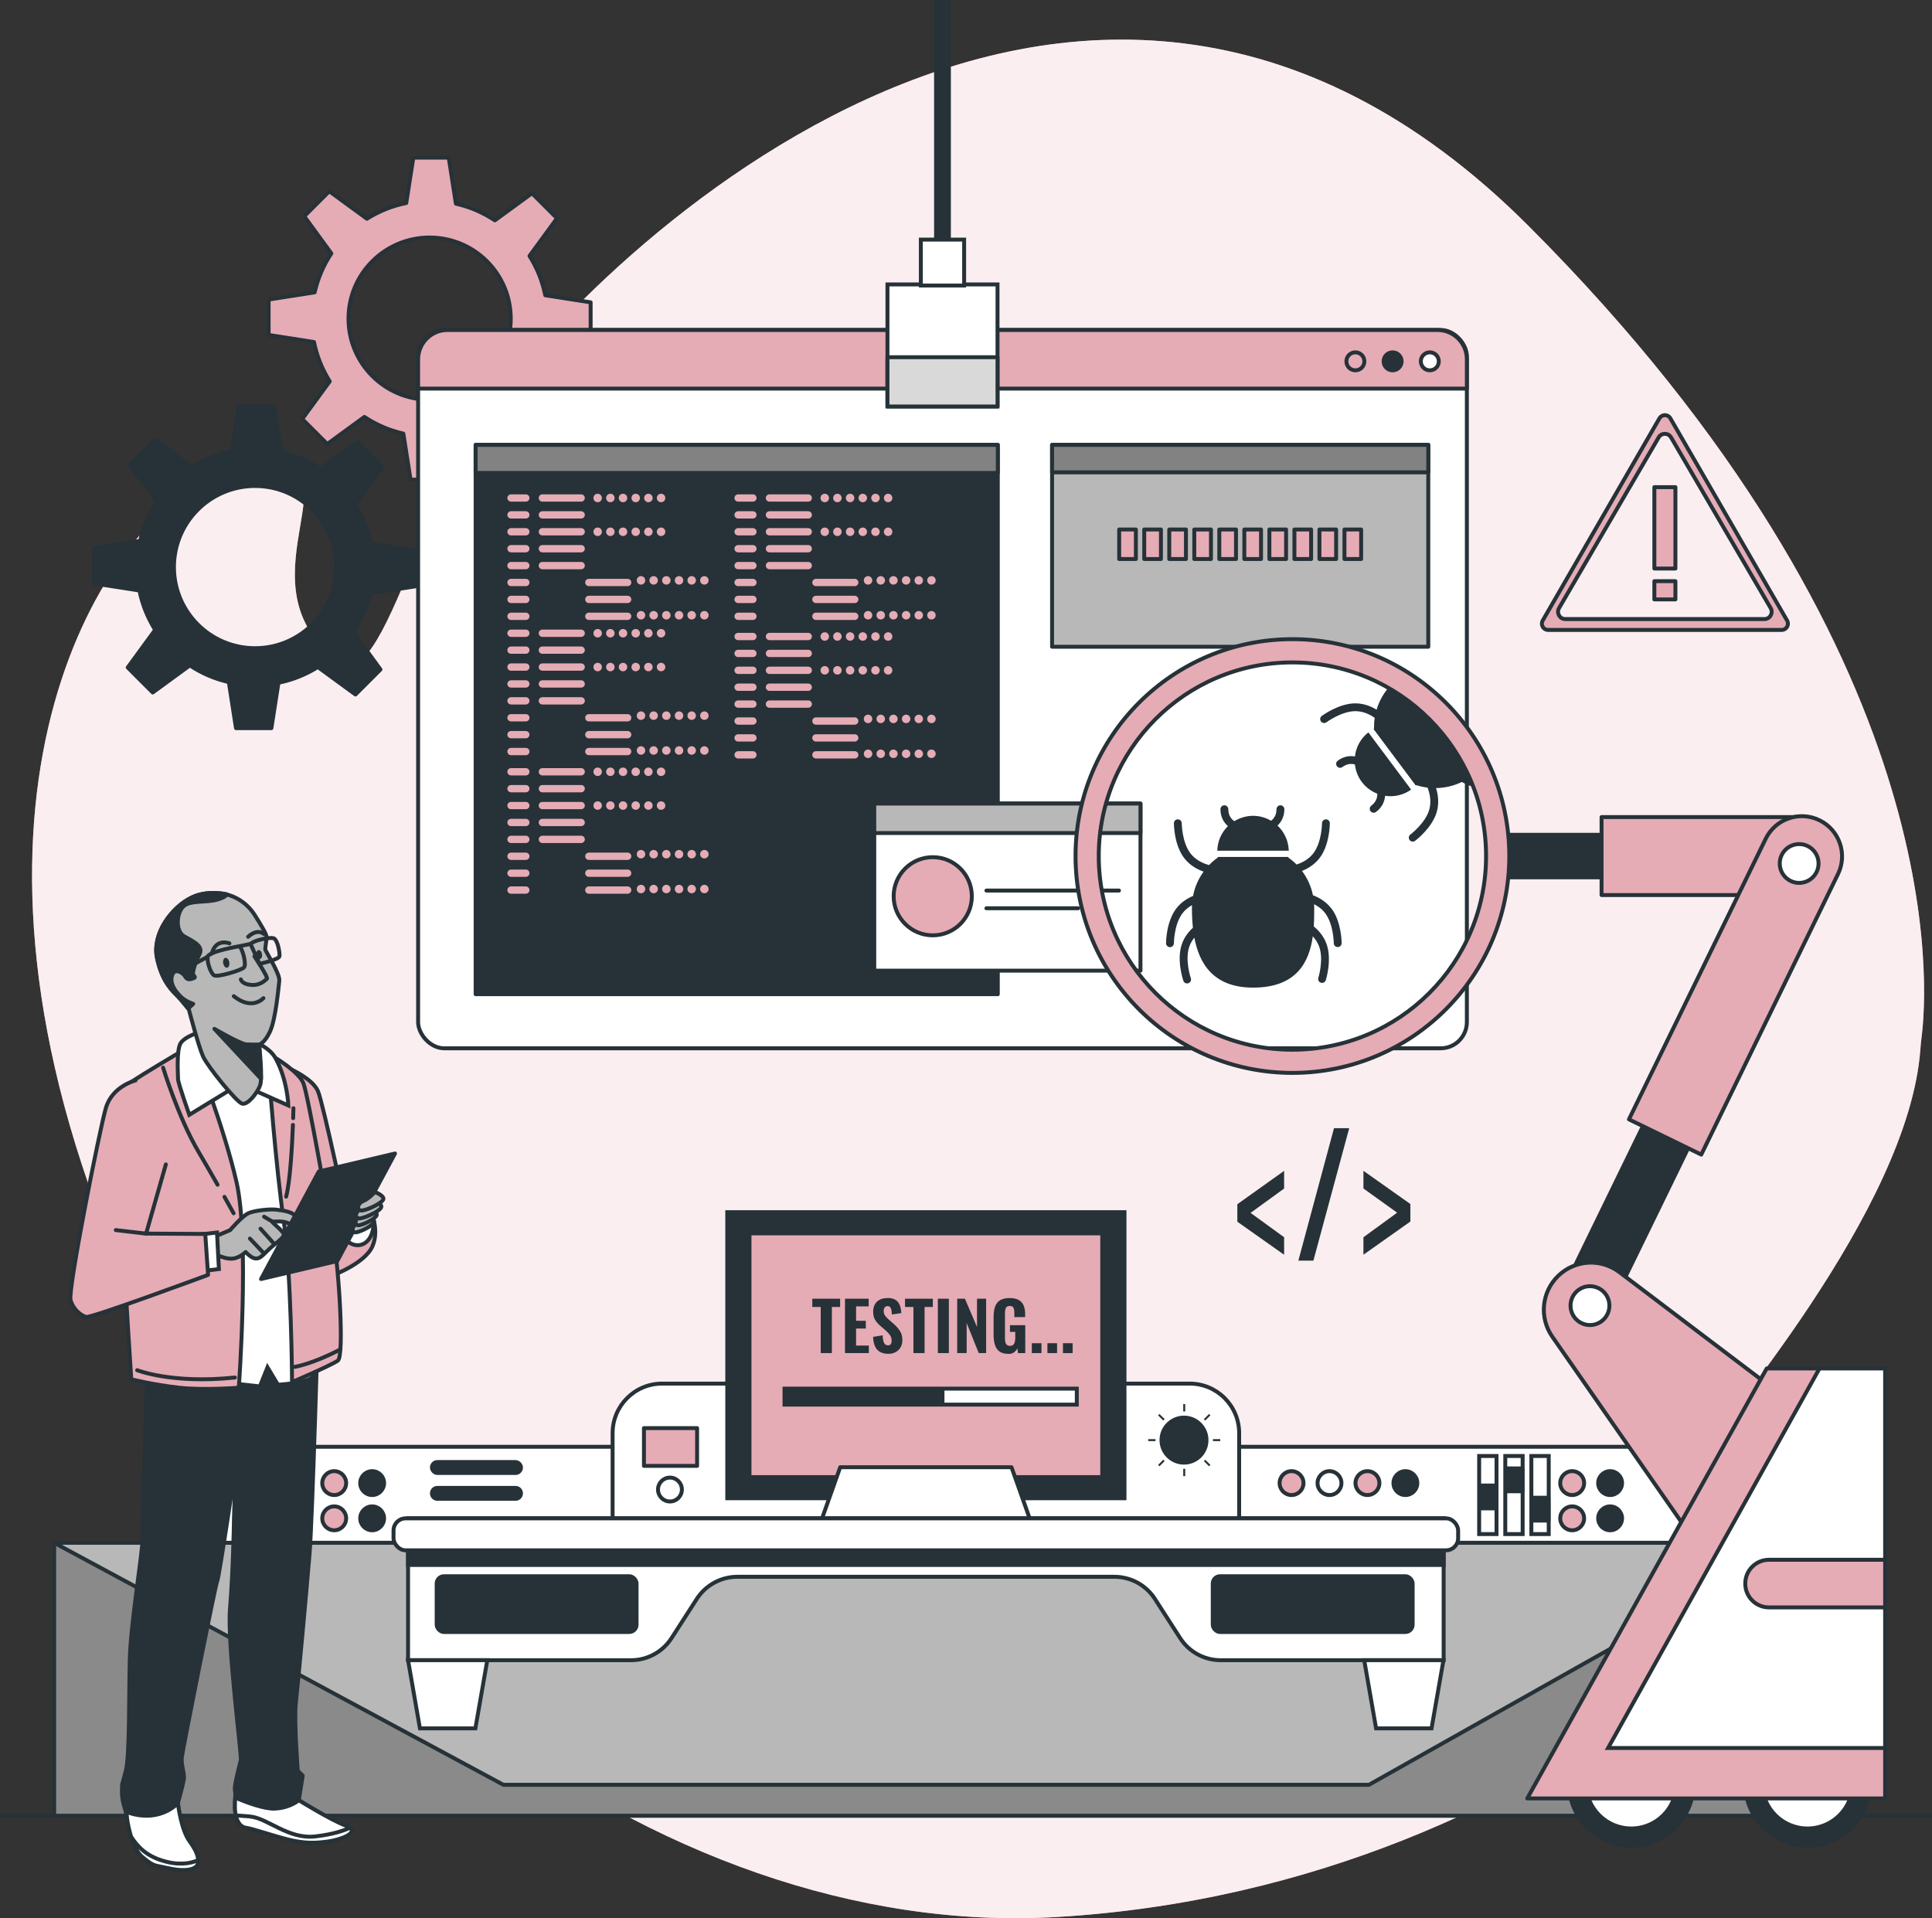 <svg xmlns="http://www.w3.org/2000/svg" viewBox="0 0 491.83 488.35"><rect x="0" y="0" width="491.83" height="488.35" fill="#333333" stroke="none"/><defs><style>      .cls-1 {        fill: #d9d9d9;      }      .cls-1, .cls-2, .cls-3, .cls-4, .cls-5, .cls-6, .cls-7, .cls-8, .cls-9, .cls-10, .cls-11, .cls-12 {        stroke: #263238;      }      .cls-1, .cls-5, .cls-6, .cls-7, .cls-8, .cls-10, .cls-11, .cls-12 {        stroke-linecap: round;        stroke-linejoin: round;      }      .cls-2, .cls-3, .cls-4, .cls-9 {        stroke-miterlimit: 10;      }      .cls-2, .cls-13, .cls-8 {        fill: #fff;      }      .cls-3, .cls-14, .cls-11 {        fill: #263238;      }      .cls-4 {        stroke-width: .5px;      }      .cls-4, .cls-9, .cls-10 {        fill: none;      }      .cls-5 {        fill: #828282;      }      .cls-6 {        fill: #b8b8b8;      }      .cls-13 {        opacity: .8;      }      .cls-13, .cls-15, .cls-14 {        stroke-width: 0px;      }      .cls-7 {        fill: #8a8a8a;      }      .cls-15, .cls-12 {        fill: #e5acb5;      }    </style></defs><g id="Background_Simple" data-name="Background Simple"><g><path class="cls-15" d="M488.86,267.27c.08-1.08.17-2.15.31-3.22,1.5-11.49,8.48-97.87-100.02-206.5-116.62-116.76-244.06,14.38-266.07,48.66-22.01,34.28-28.43,86.92-45.42,52.28-10.5-21.41,16.88-48.23-21.91-37.03-24.88,7.19-71.1,70.78-33.22,180.04,37.89,109.26,144.3,192.61,246.58,186.53,131.51-7.82,208.95-103.2,202.8-110.29-6.15-7.09-55.13,14.06-44.37-.67,10.59-14.5,58.23-69.26,61.32-109.81Z"></path><path class="cls-13" d="M488.86,267.27c.08-1.08.17-2.15.31-3.22,1.5-11.49,8.48-97.87-100.02-206.5-116.62-116.76-244.06,14.38-266.07,48.66-22.01,34.28-28.43,86.92-45.42,52.28-10.5-21.41,16.88-48.23-21.91-37.03-24.88,7.19-71.1,70.78-33.22,180.04,37.89,109.26,144.3,192.61,246.58,186.53,131.51-7.82,208.95-103.2,202.8-110.29-6.15-7.09-55.13,14.06-44.37-.67,10.59-14.5,58.23-69.26,61.32-109.81Z"></path></g></g><g id="Device"><g><path class="cls-2" d="M49.63,368.32h372.12c6.95,0,12.6,5.64,12.6,12.6v22.91H37.04v-22.91c0-6.95,5.64-12.6,12.6-12.6Z"></path><line class="cls-9" y1="462.25" x2="491.83" y2="462.25"></line><g><path class="cls-12" d="M331.83,377.57c0,1.68-1.36,3.04-3.04,3.04s-3.04-1.36-3.04-3.04,1.36-3.04,3.04-3.04,3.04,1.36,3.04,3.04Z"></path><path class="cls-2" d="M341.49,377.57c0,1.68-1.36,3.04-3.04,3.04s-3.04-1.36-3.04-3.04,1.36-3.04,3.04-3.04,3.04,1.36,3.04,3.04Z"></path><path class="cls-12" d="M351.15,377.57c0,1.68-1.36,3.04-3.04,3.04s-3.04-1.36-3.04-3.04,1.36-3.04,3.04-3.04,3.04,1.36,3.04,3.04Z"></path><path class="cls-11" d="M360.81,377.57c0,1.68-1.36,3.04-3.04,3.04s-3.04-1.36-3.04-3.04,1.36-3.04,3.04-3.04,3.04,1.36,3.04,3.04Z"></path></g><g><path class="cls-12" d="M403.27,377.57c0,1.68-1.36,3.04-3.04,3.04s-3.04-1.36-3.04-3.04,1.36-3.04,3.04-3.04,3.04,1.36,3.04,3.04Z"></path><path class="cls-11" d="M412.93,377.57c0,1.68-1.36,3.04-3.04,3.04s-3.04-1.36-3.04-3.04,1.36-3.04,3.04-3.04,3.04,1.36,3.04,3.04Z"></path><path class="cls-12" d="M403.27,386.54c0,1.68-1.36,3.04-3.04,3.04s-3.04-1.36-3.04-3.04,1.36-3.04,3.04-3.04,3.04,1.36,3.04,3.04Z"></path><path class="cls-11" d="M412.93,386.54c0,1.68-1.36,3.04-3.04,3.04s-3.04-1.36-3.04-3.04,1.36-3.04,3.04-3.04,3.04,1.36,3.04,3.04Z"></path></g><g><path class="cls-12" d="M88.12,377.57c0,1.68-1.36,3.04-3.04,3.04s-3.04-1.36-3.04-3.04,1.36-3.04,3.04-3.04,3.04,1.36,3.04,3.04Z"></path><path class="cls-11" d="M97.78,377.57c0,1.68-1.36,3.04-3.04,3.04s-3.04-1.36-3.04-3.04,1.36-3.04,3.04-3.04,3.04,1.36,3.04,3.04Z"></path><path class="cls-12" d="M88.12,386.54c0,1.68-1.36,3.04-3.04,3.04s-3.04-1.36-3.04-3.04,1.36-3.04,3.04-3.04,3.04,1.36,3.04,3.04Z"></path><path class="cls-11" d="M97.78,386.54c0,1.68-1.36,3.04-3.04,3.04s-3.04-1.36-3.04-3.04,1.36-3.04,3.04-3.04,3.04,1.36,3.04,3.04Z"></path></g><g><rect class="cls-2" x="376.55" y="370.67" width="4.42" height="19.88"></rect><rect class="cls-11" x="376.76" y="378.19" width="4.15" height="5.82"></rect></g><g><rect class="cls-2" x="383.2" y="370.67" width="4.42" height="19.88"></rect><rect class="cls-11" x="383.41" y="373.83" width="4.15" height="5.82"></rect></g><g><rect class="cls-2" x="389.84" y="370.67" width="4.42" height="19.88"></rect><rect class="cls-11" x="390.05" y="381.3" width="4.15" height="5.82"></rect></g><g><path class="cls-2" d="M168.54,352.24h134.31c6.95,0,12.6,5.64,12.6,12.6v22.91h-159.5v-22.91c0-6.95,5.64-12.6,12.6-12.6Z"></path><path class="cls-2" d="M173.59,379.21c0,1.68-1.36,3.04-3.04,3.04s-3.04-1.36-3.04-3.04,1.36-3.04,3.04-3.04,3.04,1.36,3.04,3.04Z"></path><g><path class="cls-14" d="M307.64,366.63c0-3.44-2.79-6.23-6.23-6.23s-6.23,2.79-6.23,6.23,2.79,6.23,6.23,6.23,6.23-2.79,6.23-6.23Z"></path><g><line class="cls-4" x1="301.47" y1="357.46" x2="301.47" y2="359.33"></line><line class="cls-4" x1="301.47" y1="373.93" x2="301.47" y2="375.8"></line></g><g><line class="cls-4" x1="292.3" y1="366.63" x2="294.17" y2="366.63"></line><line class="cls-4" x1="308.78" y1="366.63" x2="310.64" y2="366.63"></line></g><g><line class="cls-4" x1="307.96" y1="360.15" x2="306.64" y2="361.47"></line><line class="cls-4" x1="296.31" y1="371.8" x2="294.99" y2="373.11"></line></g><g><line class="cls-4" x1="294.99" y1="360.15" x2="296.31" y2="361.47"></line><line class="cls-4" x1="306.64" y1="371.8" x2="307.96" y2="373.11"></line></g></g><rect class="cls-12" x="163.93" y="363.57" width="13.53" height="9.62"></rect></g><g><rect class="cls-3" x="185.14" y="308.6" width="101.12" height="72.83"></rect><rect class="cls-12" x="190.8" y="313.99" width="89.8" height="62.06"></rect></g><g><rect class="cls-2" x="199.71" y="353.52" width="74.41" height="4.07"></rect><rect class="cls-14" x="199.71" y="353.52" width="40.72" height="4.07"></rect></g><polygon class="cls-8" points="257.5 373.53 213.89 373.53 208.44 388.91 262.95 388.91 257.5 373.53"></polygon><g><rect class="cls-7" x="13.79" y="392.77" width="444.06" height="69.47"></rect><polygon class="cls-6" points="13.79 392.77 128.15 454.38 348.49 454.38 457.84 392.77 13.79 392.77"></polygon><path class="cls-2" d="M103.88,386.55v36.11h56.76c4.17,0,8.06-2.12,10.32-5.63l6.42-9.97c2.26-3.51,6.16-5.64,10.33-5.64h95.97c4.18,0,8.07,2.12,10.33,5.64l6.42,9.97c2.26,3.51,6.14,5.63,10.32,5.63h56.76v-36.11H103.88Z"></path><rect class="cls-3" x="103.88" y="386.55" width="263.63" height="11.86"></rect><rect class="cls-2" x="100.18" y="386.55" width="271.02" height="8.13" rx="3.07" ry="3.07"></rect></g><g><polygon class="cls-2" points="121.02 440.01 106.9 440.01 103.88 422.66 124.05 422.66 121.02 440.01"></polygon><polygon class="cls-2" points="364.43 440.01 350.31 440.01 347.29 422.66 367.46 422.66 364.43 440.01"></polygon></g><rect class="cls-3" x="111.16" y="401.28" width="50.89" height="14.2" rx="1.86" ry="1.86"></rect><rect class="cls-3" x="308.73" y="401.28" width="50.89" height="14.2" rx="1.86" ry="1.86"></rect><g><rect class="cls-11" x="109.95" y="372.21" width="22.68" height="2.79" rx="1.39" ry="1.39"></rect><path class="cls-11" d="M131.24,381.57h-19.9c-.77,0-1.39-.62-1.39-1.39h0c0-.77.62-1.39,1.39-1.39h19.9c.77,0,1.39.62,1.39,1.39h0c0,.77-.62,1.39-1.39,1.39Z"></path></g></g></g><g id="Text"><g><path class="cls-14" d="M208.93,344.47v-11.74h-2.14v-2.1h7.08v2.1h-2.1v11.74h-2.84Z"></path><path class="cls-14" d="M215.11,344.47v-13.84h6.03v1.95h-3.21v3.67h2.48v1.97h-2.48v4.34h3.25v1.91h-6.07Z"></path><path class="cls-14" d="M226.19,344.66c-.85,0-1.57-.16-2.14-.47-.57-.31-1-.79-1.29-1.42-.29-.63-.46-1.44-.5-2.42l2.43-.41c.02.57.08,1.05.18,1.43.1.38.24.67.44.85.2.19.45.28.74.28.36,0,.61-.11.74-.34.13-.23.2-.49.2-.79,0-.58-.14-1.07-.42-1.46-.28-.39-.65-.79-1.1-1.19l-1.44-1.25c-.51-.43-.93-.92-1.26-1.47-.32-.55-.49-1.22-.49-2.02,0-1.14.33-2.01,1-2.62s1.58-.91,2.74-.91c.69,0,1.26.11,1.71.34.44.23.79.53,1.03.91.24.38.42.8.51,1.25.1.45.16.9.18,1.34l-2.41.36c-.02-.42-.06-.79-.11-1.11-.05-.32-.15-.57-.31-.75-.15-.18-.38-.27-.69-.27-.33,0-.58.12-.73.37-.16.25-.24.52-.24.81,0,.49.11.89.33,1.21.22.31.53.64.91.98l1.4,1.23c.58.5,1.08,1.07,1.5,1.72.42.64.62,1.44.62,2.38,0,.65-.15,1.24-.44,1.76-.3.52-.71.93-1.24,1.23-.53.3-1.15.45-1.87.45Z"></path><path class="cls-14" d="M232.53,344.47v-11.74h-2.14v-2.1h7.08v2.1h-2.1v11.74h-2.84Z"></path><path class="cls-14" d="M238.75,344.47v-13.84h2.8v13.84h-2.8Z"></path><path class="cls-14" d="M243.67,344.47v-13.84h1.97l3.08,7.21v-7.21h2.32v13.84h-1.88l-3.08-7.66v7.66h-2.41Z"></path><path class="cls-14" d="M256.68,344.67c-.93,0-1.67-.2-2.22-.59-.55-.39-.94-.95-1.17-1.67-.23-.72-.35-1.56-.35-2.52v-4.63c0-.99.12-1.85.36-2.56.24-.72.66-1.27,1.26-1.66.6-.39,1.41-.58,2.44-.58s1.77.17,2.35.5c.57.33.99.8,1.24,1.4.25.6.38,1.32.38,2.15v.8h-2.75v-.97c0-.36-.02-.69-.07-.96-.05-.28-.15-.5-.32-.66-.17-.16-.43-.24-.79-.24s-.65.1-.82.29c-.17.19-.28.44-.32.74-.05.3-.07.62-.07.96v6.14c0,.39.03.73.1,1.04.07.31.2.55.38.72s.46.26.81.26.63-.09.82-.27c.19-.18.33-.43.4-.74.07-.31.11-.67.11-1.07v-1.47h-1.35v-1.71h3.9v7.11h-1.85l-.17-1.25c-.18.42-.46.77-.82,1.04-.36.27-.85.41-1.47.41Z"></path><path class="cls-14" d="M262.67,344.47v-2.51h2.46v2.51h-2.46Z"></path><path class="cls-14" d="M266.64,344.47v-2.51h2.46v2.51h-2.46Z"></path><path class="cls-14" d="M270.6,344.47v-2.51h2.46v2.51h-2.46Z"></path></g></g><g id="Code"><g><path class="cls-14" d="M326.9,319.44l-11.91-8.41v-4.46l11.91-8.49v4.5l-8.54,6.2,8.54,6.2v4.46Z"></path><path class="cls-14" d="M330.52,320.94l9.08-33.73h3.87l-9.12,33.73h-3.83Z"></path><path class="cls-14" d="M347.09,319.44v-4.46l8.58-6.25-8.58-6.16v-4.5l11.95,8.45v4.46l-11.95,8.45Z"></path></g></g><g id="Sign"><g><path class="cls-12" d="M422.45,106.49l-29.72,51.49c-.61,1.06.15,2.39,1.38,2.39h59.45c1.23,0,1.99-1.33,1.38-2.39l-29.72-51.49c-.61-1.06-2.14-1.06-2.76,0ZM425.4,111.35l25.36,43.46c.72,1.23-.16,2.79-1.57,2.79h-50.73c-1.41,0-2.29-1.56-1.57-2.79l25.36-43.46c.71-1.21,2.43-1.21,3.14,0Z"></path><rect class="cls-12" x="421.15" y="124.02" width="5.36" height="20.72"></rect><rect class="cls-12" x="421.15" y="147.96" width="5.36" height="4.64"></rect></g></g><g id="Gears"><path class="cls-12" d="M150.36,85.98v-9.01l-11.55-1.8c-.73-3.62-2.11-7-4.01-10.02l7-9.58-6.37-6.37-9.45,6.9c-2.98-1.98-6.33-3.44-9.92-4.25l-1.83-11.72h-9.01l-1.8,11.55c-3.62.73-7,2.11-10.02,4.01l-9.58-7-6.37,6.37,6.9,9.45c-1.98,2.98-3.44,6.33-4.25,9.92l-11.72,1.83v9.01l11.55,1.8c.73,3.62,2.11,7,4.01,10.02l-7,9.58,6.37,6.37,9.45-6.9c2.98,1.98,6.33,3.44,9.92,4.25l1.83,11.72h9.01l1.8-11.55c3.62-.73,7-2.11,10.02-4.01l9.58,7,6.37-6.37-6.9-9.45c1.98-2.98,3.44-6.33,4.25-9.92l11.72-1.83ZM109.37,101.77c-11.4,0-20.65-9.25-20.65-20.65s9.25-20.65,20.65-20.65,20.65,9.25,20.65,20.65-9.25,20.65-20.65,20.65Z"></path><path class="cls-11" d="M105.93,149.24v-9.01l-11.55-1.8c-.73-3.62-2.11-7-4.01-10.02l7-9.58-6.37-6.37-9.45,6.9c-2.98-1.98-6.33-3.44-9.92-4.25l-1.83-11.72h-9.01l-1.8,11.55c-3.62.73-7,2.11-10.02,4.01l-9.58-7-6.37,6.37,6.9,9.45c-1.98,2.98-3.44,6.33-4.25,9.92l-11.72,1.83v9.01l11.55,1.8c.73,3.62,2.11,7,4.01,10.02l-7,9.58,6.37,6.37,9.45-6.9c2.98,1.98,6.33,3.44,9.92,4.25l1.83,11.72h9.01l1.8-11.55c3.62-.73,7-2.11,10.02-4.01l9.58,7,6.37-6.37-6.9-9.45c1.98-2.98,3.44-6.33,4.25-9.92l11.72-1.83ZM64.93,165.02c-11.4,0-20.65-9.25-20.65-20.65s9.25-20.65,20.65-20.65,20.65,9.25,20.65,20.65-9.25,20.65-20.65,20.65Z"></path></g><g id="Software"><g><g><rect class="cls-2" x="106.44" y="84.01" width="266.98" height="182.87" rx="6.68" ry="6.68"></rect><path class="cls-12" d="M373.42,98.93v-7.45c0-4.13-3.35-7.47-7.47-7.47H113.91c-4.13,0-7.47,3.35-7.47,7.47v7.45h266.98Z"></path><g><path class="cls-12" d="M347.33,91.99c0-1.26-1.02-2.29-2.29-2.29s-2.29,1.02-2.29,2.29,1.02,2.29,2.29,2.29,2.29-1.02,2.29-2.29Z"></path><path class="cls-11" d="M356.81,91.99c0-1.26-1.02-2.29-2.29-2.29s-2.29,1.02-2.29,2.29,1.02,2.29,2.29,2.29,2.29-1.02,2.29-2.29Z"></path><path class="cls-2" d="M366.28,91.99c0-1.26-1.02-2.29-2.29-2.29s-2.29,1.02-2.29,2.29,1.02,2.29,2.29,2.29,2.29-1.02,2.29-2.29Z"></path></g></g><g><rect class="cls-11" x="121.08" y="113.26" width="132.93" height="139.84"></rect><rect class="cls-5" x="121.08" y="113.26" width="132.93" height="7.14"></rect><g><path class="cls-15" d="M133.86,127.71h-3.77c-.51,0-.93-.42-.93-.93s.42-.93.93-.93h3.77c.51,0,.93.42.93.93s-.42.93-.93.93ZM134.79,131.08c0-.51-.42-.93-.93-.93h-3.77c-.51,0-.93.42-.93.93s.42.93.93.93h3.77c.51,0,.93-.42.93-.93ZM134.79,135.38c0-.51-.42-.93-.93-.93h-3.77c-.51,0-.93.42-.93.93s.42.93.93.93h3.77c.51,0,.93-.42.93-.93ZM134.79,139.69c0-.51-.42-.93-.93-.93h-3.77c-.51,0-.93.42-.93.93s.42.93.93.93h3.77c.51,0,.93-.42.93-.93ZM134.79,143.99c0-.51-.42-.93-.93-.93h-3.77c-.51,0-.93.42-.93.93s.42.93.93.93h3.77c.51,0,.93-.42.93-.93ZM134.79,148.29c0-.51-.42-.93-.93-.93h-3.77c-.51,0-.93.42-.93.93s.42.93.93.93h3.77c.51,0,.93-.42.93-.93ZM134.79,152.6c0-.51-.42-.93-.93-.93h-3.77c-.51,0-.93.42-.93.93s.42.93.93.93h3.77c.51,0,.93-.42.93-.93ZM134.79,156.9c0-.51-.42-.93-.93-.93h-3.77c-.51,0-.93.42-.93.93s.42.93.93.93h3.77c.51,0,.93-.42.93-.93ZM148.88,126.78c0-.51-.42-.93-.93-.93h-9.88c-.51,0-.93.42-.93.93s.42.93.93.93h9.88c.51,0,.93-.42.93-.93ZM148.88,131.08c0-.51-.42-.93-.93-.93h-9.88c-.51,0-.93.42-.93.93s.42.93.93.93h9.88c.51,0,.93-.42.93-.93ZM148.88,135.38c0-.51-.42-.93-.93-.93h-9.88c-.51,0-.93.42-.93.93s.42.93.93.93h9.88c.51,0,.93-.42.93-.93ZM148.88,139.69c0-.51-.42-.93-.93-.93h-9.88c-.51,0-.93.42-.93.93s.42.93.93.93h9.88c.51,0,.93-.42.93-.93ZM148.88,143.99c0-.51-.42-.93-.93-.93h-9.88c-.51,0-.93.42-.93.93s.42.93.93.93h9.88c.51,0,.93-.42.93-.93ZM160.71,148.29c0-.51-.42-.93-.93-.93h-9.88c-.51,0-.93.42-.93.93s.42.93.93.93h9.88c.51,0,.93-.42.93-.93ZM160.71,152.6c0-.51-.42-.93-.93-.93h-9.88c-.51,0-.93.42-.93.93s.42.93.93.93h9.88c.51,0,.93-.42.93-.93ZM160.71,156.9c0-.51-.42-.93-.93-.93h-9.88c-.51,0-.93.42-.93.93s.42.93.93.93h9.88c.51,0,.93-.42.93-.93ZM153.23,126.78c0-.59-.48-1.08-1.08-1.08s-1.08.48-1.08,1.08.48,1.08,1.08,1.08,1.08-.48,1.08-1.08ZM156.46,126.78c0-.59-.48-1.08-1.08-1.08s-1.08.48-1.08,1.08.48,1.08,1.08,1.08,1.08-.48,1.08-1.08ZM159.68,126.78c0-.59-.48-1.08-1.08-1.08s-1.08.48-1.08,1.08.48,1.08,1.08,1.08,1.08-.48,1.08-1.08ZM162.91,126.78c0-.59-.48-1.08-1.08-1.08s-1.08.48-1.08,1.08.48,1.08,1.08,1.08,1.08-.48,1.08-1.08ZM166.14,126.78c0-.59-.48-1.08-1.08-1.08s-1.08.48-1.08,1.08.48,1.08,1.08,1.08,1.08-.48,1.08-1.08ZM169.37,126.78c0-.59-.48-1.08-1.08-1.08s-1.08.48-1.08,1.08.48,1.08,1.08,1.08,1.08-.48,1.08-1.08ZM153.23,135.38c0-.59-.48-1.08-1.08-1.08s-1.08.48-1.08,1.08.48,1.08,1.08,1.08,1.08-.48,1.08-1.08ZM156.46,135.38c0-.59-.48-1.08-1.08-1.08s-1.08.48-1.08,1.08.48,1.08,1.08,1.08,1.08-.48,1.08-1.08ZM159.68,135.38c0-.59-.48-1.08-1.08-1.08s-1.08.48-1.08,1.08.48,1.08,1.08,1.08,1.08-.48,1.08-1.08ZM162.91,135.38c0-.59-.48-1.08-1.08-1.08s-1.08.48-1.08,1.08.48,1.08,1.08,1.08,1.08-.48,1.08-1.08ZM166.14,135.38c0-.59-.48-1.08-1.08-1.08s-1.08.48-1.08,1.08.48,1.08,1.08,1.08,1.08-.48,1.08-1.08ZM169.37,135.38c0-.59-.48-1.08-1.08-1.08s-1.08.48-1.08,1.08.48,1.08,1.08,1.08,1.08-.48,1.08-1.08ZM164.26,147.75c0-.59-.48-1.08-1.08-1.08s-1.08.48-1.08,1.08.48,1.08,1.08,1.08,1.08-.48,1.08-1.08ZM167.48,147.75c0-.59-.48-1.08-1.08-1.08s-1.08.48-1.08,1.08.48,1.08,1.08,1.08,1.08-.48,1.08-1.08ZM170.71,147.75c0-.59-.48-1.08-1.08-1.08s-1.08.48-1.08,1.08.48,1.08,1.08,1.08,1.08-.48,1.08-1.08ZM173.94,147.75c0-.59-.48-1.08-1.08-1.08s-1.08.48-1.08,1.08.48,1.08,1.08,1.08,1.08-.48,1.08-1.08ZM177.16,147.75c0-.59-.48-1.08-1.08-1.08s-1.08.48-1.08,1.08.48,1.08,1.08,1.08,1.08-.48,1.08-1.08ZM180.39,147.75c0-.59-.48-1.08-1.08-1.08s-1.08.48-1.08,1.08.48,1.08,1.08,1.08,1.08-.48,1.08-1.08ZM164.26,156.63c0-.59-.48-1.08-1.08-1.08s-1.08.48-1.08,1.08.48,1.08,1.08,1.08,1.08-.48,1.08-1.08ZM167.48,156.63c0-.59-.48-1.08-1.08-1.08s-1.08.48-1.08,1.08.48,1.08,1.08,1.08,1.08-.48,1.08-1.08ZM170.71,156.63c0-.59-.48-1.08-1.08-1.08s-1.08.48-1.08,1.08.48,1.08,1.08,1.08,1.08-.48,1.08-1.08ZM173.94,156.63c0-.59-.48-1.08-1.08-1.08s-1.08.48-1.08,1.08.48,1.08,1.08,1.08,1.08-.48,1.08-1.08ZM177.16,156.63c0-.59-.48-1.08-1.08-1.08s-1.08.48-1.08,1.08.48,1.08,1.08,1.08,1.08-.48,1.08-1.08ZM180.39,156.63c0-.59-.48-1.08-1.08-1.08s-1.08.48-1.08,1.08.48,1.08,1.08,1.08,1.08-.48,1.08-1.08Z"></path><path class="cls-15" d="M133.86,162.14h-3.77c-.51,0-.93-.42-.93-.93s.42-.93.93-.93h3.77c.51,0,.93.42.93.93s-.42.93-.93.93ZM134.79,165.51c0-.51-.42-.93-.93-.93h-3.77c-.51,0-.93.42-.93.93s.42.93.93.93h3.77c.51,0,.93-.42.93-.93ZM134.79,169.82c0-.51-.42-.93-.93-.93h-3.77c-.51,0-.93.42-.93.93s.42.93.93.93h3.77c.51,0,.93-.42.93-.93ZM134.79,174.12c0-.51-.42-.93-.93-.93h-3.77c-.51,0-.93.42-.93.93s.42.93.93.93h3.77c.51,0,.93-.42.93-.93ZM134.79,178.42c0-.51-.42-.93-.93-.93h-3.77c-.51,0-.93.42-.93.93s.42.93.93.93h3.77c.51,0,.93-.42.93-.93ZM134.79,182.73c0-.51-.42-.93-.93-.93h-3.77c-.51,0-.93.42-.93.93s.42.93.93.93h3.77c.51,0,.93-.42.93-.93ZM134.79,187.03c0-.51-.42-.93-.93-.93h-3.77c-.51,0-.93.42-.93.93s.42.93.93.93h3.77c.51,0,.93-.42.93-.93ZM134.79,191.33c0-.51-.42-.93-.93-.93h-3.77c-.51,0-.93.42-.93.93s.42.93.93.93h3.77c.51,0,.93-.42.93-.93ZM148.88,161.21c0-.51-.42-.93-.93-.93h-9.88c-.51,0-.93.42-.93.93s.42.93.93.93h9.88c.51,0,.93-.42.93-.93ZM148.88,165.51c0-.51-.42-.93-.93-.93h-9.88c-.51,0-.93.42-.93.93s.42.93.93.93h9.88c.51,0,.93-.42.93-.93ZM148.88,169.82c0-.51-.42-.93-.93-.93h-9.88c-.51,0-.93.42-.93.93s.42.93.93.93h9.88c.51,0,.93-.42.93-.93ZM148.88,174.12c0-.51-.42-.93-.93-.93h-9.88c-.51,0-.93.42-.93.93s.42.93.93.93h9.88c.51,0,.93-.42.93-.93ZM148.88,178.42c0-.51-.42-.93-.93-.93h-9.88c-.51,0-.93.42-.93.93s.42.93.93.93h9.88c.51,0,.93-.42.93-.93ZM160.71,182.73c0-.51-.42-.93-.93-.93h-9.88c-.51,0-.93.42-.93.93s.42.93.93.93h9.88c.51,0,.93-.42.93-.93ZM160.71,187.03c0-.51-.42-.93-.93-.93h-9.88c-.51,0-.93.42-.93.93s.42.93.93.93h9.88c.51,0,.93-.42.93-.93ZM160.71,191.33c0-.51-.42-.93-.93-.93h-9.88c-.51,0-.93.42-.93.93s.42.93.93.93h9.88c.51,0,.93-.42.93-.93ZM153.23,161.21c0-.59-.48-1.08-1.08-1.08s-1.08.48-1.08,1.08.48,1.08,1.08,1.08,1.08-.48,1.08-1.08ZM156.46,161.21c0-.59-.48-1.08-1.08-1.08s-1.08.48-1.08,1.08.48,1.08,1.08,1.08,1.08-.48,1.08-1.08ZM159.68,161.21c0-.59-.48-1.08-1.08-1.08s-1.08.48-1.08,1.08.48,1.08,1.08,1.08,1.08-.48,1.08-1.08ZM162.91,161.21c0-.59-.48-1.08-1.08-1.08s-1.08.48-1.08,1.08.48,1.08,1.08,1.08,1.08-.48,1.08-1.08ZM166.14,161.21c0-.59-.48-1.08-1.08-1.08s-1.08.48-1.08,1.08.48,1.08,1.08,1.08,1.08-.48,1.08-1.08ZM169.37,161.21c0-.59-.48-1.08-1.08-1.08s-1.08.48-1.08,1.08.48,1.08,1.08,1.08,1.08-.48,1.08-1.08ZM153.23,169.82c0-.59-.48-1.08-1.08-1.08s-1.08.48-1.08,1.08.48,1.08,1.08,1.08,1.08-.48,1.08-1.08ZM156.46,169.82c0-.59-.48-1.08-1.08-1.08s-1.08.48-1.08,1.08.48,1.08,1.08,1.08,1.08-.48,1.08-1.08ZM159.68,169.82c0-.59-.48-1.08-1.08-1.08s-1.08.48-1.08,1.08.48,1.08,1.08,1.08,1.08-.48,1.08-1.08ZM162.91,169.82c0-.59-.48-1.08-1.08-1.08s-1.08.48-1.08,1.08.48,1.08,1.08,1.08,1.08-.48,1.08-1.08ZM166.14,169.82c0-.59-.48-1.08-1.08-1.08s-1.08.48-1.08,1.08.48,1.08,1.08,1.08,1.08-.48,1.08-1.08ZM169.37,169.82c0-.59-.48-1.08-1.08-1.08s-1.08.48-1.08,1.08.48,1.08,1.08,1.08,1.08-.48,1.08-1.08ZM164.26,182.19c0-.59-.48-1.08-1.08-1.08s-1.08.48-1.08,1.08.48,1.08,1.08,1.08,1.08-.48,1.08-1.08ZM167.48,182.19c0-.59-.48-1.08-1.08-1.08s-1.08.48-1.08,1.08.48,1.08,1.08,1.08,1.08-.48,1.08-1.08ZM170.71,182.19c0-.59-.48-1.08-1.08-1.08s-1.08.48-1.08,1.08.48,1.08,1.08,1.08,1.08-.48,1.08-1.08ZM173.94,182.19c0-.59-.48-1.08-1.08-1.08s-1.08.48-1.08,1.08.48,1.08,1.08,1.08,1.08-.48,1.08-1.08ZM177.16,182.19c0-.59-.48-1.08-1.08-1.08s-1.08.48-1.08,1.08.48,1.08,1.08,1.08,1.08-.48,1.08-1.08ZM180.39,182.19c0-.59-.48-1.08-1.08-1.08s-1.08.48-1.08,1.08.48,1.08,1.08,1.08,1.08-.48,1.08-1.08ZM164.26,191.06c0-.59-.48-1.08-1.08-1.08s-1.08.48-1.08,1.08.48,1.08,1.08,1.08,1.08-.48,1.08-1.08ZM167.48,191.06c0-.59-.48-1.08-1.08-1.08s-1.08.48-1.08,1.08.48,1.08,1.08,1.08,1.08-.48,1.08-1.08ZM170.71,191.06c0-.59-.48-1.08-1.08-1.08s-1.08.48-1.08,1.08.48,1.08,1.08,1.08,1.08-.48,1.08-1.08ZM173.94,191.06c0-.59-.48-1.08-1.08-1.08s-1.08.48-1.08,1.08.48,1.08,1.08,1.08,1.08-.48,1.08-1.08ZM177.16,191.06c0-.59-.48-1.08-1.08-1.08s-1.08.48-1.08,1.08.48,1.08,1.08,1.08,1.08-.48,1.08-1.08ZM180.39,191.06c0-.59-.48-1.08-1.08-1.08s-1.08.48-1.08,1.08.48,1.08,1.08,1.08,1.08-.48,1.08-1.08Z"></path><path class="cls-15" d="M133.86,197.41h-3.77c-.51,0-.93-.42-.93-.93s.42-.93.93-.93h3.77c.51,0,.93.42.93.93s-.42.93-.93.93ZM134.79,200.78c0-.51-.42-.93-.93-.93h-3.77c-.51,0-.93.42-.93.93s.42.93.93.93h3.77c.51,0,.93-.42.93-.93ZM134.79,205.08c0-.51-.42-.93-.93-.93h-3.77c-.51,0-.93.42-.93.93s.42.93.93.93h3.77c.51,0,.93-.42.93-.93ZM134.79,209.39c0-.51-.42-.93-.93-.93h-3.77c-.51,0-.93.42-.93.93s.42.93.93.93h3.77c.51,0,.93-.42.93-.93ZM134.79,213.69c0-.51-.42-.93-.93-.93h-3.77c-.51,0-.93.42-.93.93s.42.93.93.93h3.77c.51,0,.93-.42.93-.93ZM134.79,217.99c0-.51-.42-.93-.93-.93h-3.77c-.51,0-.93.42-.93.93s.42.93.93.93h3.77c.51,0,.93-.42.93-.93ZM134.79,222.3c0-.51-.42-.93-.93-.93h-3.77c-.51,0-.93.42-.93.93s.42.93.93.93h3.77c.51,0,.93-.42.93-.93ZM134.79,226.6c0-.51-.42-.93-.93-.93h-3.77c-.51,0-.93.42-.93.93s.42.93.93.93h3.77c.51,0,.93-.42.93-.93ZM148.88,196.48c0-.51-.42-.93-.93-.93h-9.88c-.51,0-.93.42-.93.93s.42.93.93.93h9.88c.51,0,.93-.42.93-.93ZM148.88,200.78c0-.51-.42-.93-.93-.93h-9.88c-.51,0-.93.42-.93.93s.42.93.93.93h9.88c.51,0,.93-.42.93-.93ZM148.88,205.08c0-.51-.42-.93-.93-.93h-9.88c-.51,0-.93.42-.93.93s.42.93.93.93h9.88c.51,0,.93-.42.93-.93ZM148.88,209.39c0-.51-.42-.93-.93-.93h-9.88c-.51,0-.93.42-.93.93s.42.93.93.93h9.88c.51,0,.93-.42.93-.93ZM148.88,213.69c0-.51-.42-.93-.93-.93h-9.88c-.51,0-.93.42-.93.93s.42.93.93.93h9.88c.51,0,.93-.42.93-.93ZM160.71,217.99c0-.51-.42-.93-.93-.93h-9.88c-.51,0-.93.42-.93.93s.42.93.93.93h9.88c.51,0,.93-.42.93-.93ZM160.71,222.3c0-.51-.42-.93-.93-.93h-9.88c-.51,0-.93.42-.93.93s.42.93.93.93h9.88c.51,0,.93-.42.93-.93ZM160.71,226.6c0-.51-.42-.93-.93-.93h-9.88c-.51,0-.93.42-.93.93s.42.93.93.93h9.88c.51,0,.93-.42.93-.93ZM153.23,196.48c0-.59-.48-1.08-1.08-1.08s-1.08.48-1.08,1.08.48,1.08,1.08,1.08,1.08-.48,1.08-1.08ZM156.46,196.48c0-.59-.48-1.08-1.08-1.08s-1.08.48-1.08,1.08.48,1.08,1.08,1.08,1.08-.48,1.08-1.08ZM159.68,196.48c0-.59-.48-1.08-1.08-1.08s-1.08.48-1.08,1.08.48,1.08,1.08,1.08,1.08-.48,1.08-1.08ZM162.91,196.48c0-.59-.48-1.08-1.08-1.08s-1.08.48-1.08,1.08.48,1.08,1.08,1.08,1.08-.48,1.08-1.08ZM166.14,196.48c0-.59-.48-1.08-1.08-1.08s-1.08.48-1.08,1.08.48,1.08,1.08,1.08,1.08-.48,1.08-1.08ZM169.37,196.48c0-.59-.48-1.08-1.08-1.08s-1.08.48-1.08,1.08.48,1.08,1.08,1.08,1.08-.48,1.08-1.08ZM153.23,205.08c0-.59-.48-1.08-1.08-1.08s-1.08.48-1.08,1.08.48,1.08,1.08,1.08,1.08-.48,1.08-1.08ZM156.46,205.08c0-.59-.48-1.08-1.08-1.08s-1.08.48-1.08,1.08.48,1.08,1.08,1.08,1.08-.48,1.08-1.08ZM159.68,205.08c0-.59-.48-1.08-1.08-1.08s-1.08.48-1.08,1.08.48,1.08,1.08,1.08,1.08-.48,1.08-1.08ZM162.91,205.08c0-.59-.48-1.08-1.08-1.08s-1.08.48-1.08,1.08.48,1.08,1.08,1.08,1.08-.48,1.08-1.08ZM166.14,205.08c0-.59-.48-1.08-1.08-1.08s-1.08.48-1.08,1.08.48,1.08,1.08,1.08,1.08-.48,1.08-1.08ZM169.37,205.08c0-.59-.48-1.08-1.08-1.08s-1.08.48-1.08,1.08.48,1.08,1.08,1.08,1.08-.48,1.08-1.08ZM164.26,217.46c0-.59-.48-1.08-1.08-1.08s-1.08.48-1.08,1.08.48,1.08,1.08,1.08,1.08-.48,1.08-1.08ZM167.48,217.46c0-.59-.48-1.08-1.08-1.08s-1.08.48-1.08,1.08.48,1.08,1.08,1.08,1.08-.48,1.08-1.08ZM170.71,217.46c0-.59-.48-1.08-1.08-1.08s-1.08.48-1.08,1.08.48,1.08,1.08,1.08,1.08-.48,1.08-1.08ZM173.94,217.46c0-.59-.48-1.08-1.08-1.08s-1.08.48-1.08,1.08.48,1.08,1.08,1.08,1.08-.48,1.08-1.08ZM177.16,217.46c0-.59-.48-1.08-1.08-1.08s-1.08.48-1.08,1.08.48,1.08,1.08,1.08,1.08-.48,1.08-1.08ZM180.39,217.46c0-.59-.48-1.08-1.08-1.08s-1.08.48-1.08,1.08.48,1.08,1.08,1.08,1.08-.48,1.08-1.08ZM164.26,226.33c0-.59-.48-1.08-1.08-1.08s-1.08.48-1.08,1.08.48,1.08,1.08,1.08,1.08-.48,1.08-1.08ZM167.48,226.33c0-.59-.48-1.08-1.08-1.08s-1.08.48-1.08,1.08.48,1.08,1.08,1.08,1.08-.48,1.08-1.08ZM170.71,226.33c0-.59-.48-1.08-1.08-1.08s-1.08.48-1.08,1.08.48,1.08,1.08,1.08,1.08-.48,1.08-1.08ZM173.94,226.33c0-.59-.48-1.08-1.08-1.08s-1.08.48-1.08,1.08.48,1.08,1.08,1.08,1.08-.48,1.08-1.08ZM177.16,226.33c0-.59-.48-1.08-1.08-1.08s-1.08.48-1.08,1.08.48,1.08,1.08,1.08,1.08-.48,1.08-1.08ZM180.39,226.33c0-.59-.48-1.08-1.08-1.08s-1.08.48-1.08,1.08.48,1.08,1.08,1.08,1.08-.48,1.08-1.08Z"></path><path class="cls-15" d="M191.67,127.71h-3.77c-.51,0-.93-.42-.93-.93s.42-.93.93-.93h3.77c.51,0,.93.42.93.93s-.42.93-.93.93ZM192.6,131.08c0-.51-.42-.93-.93-.93h-3.77c-.51,0-.93.42-.93.93s.42.93.93.93h3.77c.51,0,.93-.42.93-.93ZM192.6,135.38c0-.51-.42-.93-.93-.93h-3.77c-.51,0-.93.42-.93.93s.42.93.93.93h3.77c.51,0,.93-.42.93-.93ZM192.6,139.69c0-.51-.42-.93-.93-.93h-3.77c-.51,0-.93.42-.93.93s.42.93.93.93h3.77c.51,0,.93-.42.93-.93ZM192.6,143.99c0-.51-.42-.93-.93-.93h-3.77c-.51,0-.93.42-.93.93s.42.93.93.93h3.77c.51,0,.93-.42.93-.93ZM192.6,148.29c0-.51-.42-.93-.93-.93h-3.77c-.51,0-.93.42-.93.93s.42.93.93.93h3.77c.51,0,.93-.42.93-.93ZM192.6,152.6c0-.51-.42-.93-.93-.93h-3.77c-.51,0-.93.42-.93.93s.42.93.93.93h3.77c.51,0,.93-.42.93-.93ZM192.6,156.9c0-.51-.42-.93-.93-.93h-3.77c-.51,0-.93.42-.93.93s.42.93.93.93h3.77c.51,0,.93-.42.93-.93ZM206.69,126.78c0-.51-.42-.93-.93-.93h-9.88c-.51,0-.93.42-.93.93s.42.93.93.93h9.88c.51,0,.93-.42.93-.93ZM206.69,131.08c0-.51-.42-.93-.93-.93h-9.88c-.51,0-.93.42-.93.93s.42.93.93.93h9.88c.51,0,.93-.42.93-.93ZM206.69,135.38c0-.51-.42-.93-.93-.93h-9.88c-.51,0-.93.42-.93.93s.42.93.93.93h9.88c.51,0,.93-.42.93-.93ZM206.69,139.69c0-.51-.42-.93-.93-.93h-9.88c-.51,0-.93.42-.93.93s.42.93.93.93h9.88c.51,0,.93-.42.93-.93ZM206.69,143.99c0-.51-.42-.93-.93-.93h-9.88c-.51,0-.93.42-.93.93s.42.93.93.93h9.88c.51,0,.93-.42.93-.93ZM218.52,148.29c0-.51-.42-.93-.93-.93h-9.88c-.51,0-.93.42-.93.93s.42.93.93.93h9.88c.51,0,.93-.42.93-.93ZM218.52,152.6c0-.51-.42-.93-.93-.93h-9.88c-.51,0-.93.42-.93.93s.42.93.93.93h9.88c.51,0,.93-.42.93-.93ZM218.52,156.9c0-.51-.42-.93-.93-.93h-9.88c-.51,0-.93.42-.93.93s.42.93.93.93h9.88c.51,0,.93-.42.93-.93ZM211.04,126.78c0-.59-.48-1.08-1.08-1.08s-1.08.48-1.08,1.08.48,1.08,1.08,1.08,1.08-.48,1.08-1.08ZM214.26,126.78c0-.59-.48-1.08-1.08-1.08s-1.08.48-1.08,1.08.48,1.08,1.08,1.08,1.08-.48,1.08-1.08ZM217.49,126.78c0-.59-.48-1.08-1.08-1.08s-1.08.48-1.08,1.08.48,1.08,1.08,1.08,1.08-.48,1.08-1.08ZM220.72,126.78c0-.59-.48-1.08-1.08-1.08s-1.08.48-1.08,1.08.48,1.08,1.08,1.08,1.08-.48,1.08-1.08ZM223.95,126.78c0-.59-.48-1.08-1.08-1.08s-1.08.48-1.08,1.08.48,1.08,1.08,1.08,1.08-.48,1.08-1.08ZM227.17,126.78c0-.59-.48-1.08-1.08-1.08s-1.08.48-1.08,1.08.48,1.08,1.08,1.08,1.08-.48,1.08-1.08ZM211.04,135.38c0-.59-.48-1.08-1.08-1.08s-1.08.48-1.08,1.08.48,1.08,1.08,1.08,1.08-.48,1.08-1.08ZM214.26,135.38c0-.59-.48-1.08-1.08-1.08s-1.08.48-1.08,1.08.48,1.08,1.08,1.08,1.08-.48,1.08-1.08ZM217.49,135.38c0-.59-.48-1.08-1.08-1.08s-1.08.48-1.08,1.08.48,1.08,1.08,1.08,1.08-.48,1.08-1.08ZM220.72,135.38c0-.59-.48-1.08-1.08-1.08s-1.08.48-1.08,1.08.48,1.08,1.08,1.08,1.08-.48,1.08-1.08ZM223.95,135.38c0-.59-.48-1.08-1.08-1.08s-1.08.48-1.08,1.08.48,1.08,1.08,1.08,1.08-.48,1.08-1.08ZM227.17,135.38c0-.59-.48-1.08-1.08-1.08s-1.08.48-1.08,1.08.48,1.08,1.08,1.08,1.08-.48,1.08-1.08ZM222.06,147.75c0-.59-.48-1.08-1.08-1.08s-1.08.48-1.08,1.08.48,1.08,1.08,1.08,1.08-.48,1.08-1.08ZM225.29,147.75c0-.59-.48-1.08-1.08-1.08s-1.08.48-1.08,1.08.48,1.08,1.08,1.08,1.08-.48,1.08-1.08ZM228.52,147.75c0-.59-.48-1.08-1.08-1.08s-1.08.48-1.08,1.08.48,1.08,1.08,1.08,1.08-.48,1.08-1.08ZM231.75,147.75c0-.59-.48-1.08-1.08-1.08s-1.08.48-1.08,1.08.48,1.08,1.08,1.08,1.08-.48,1.08-1.08ZM234.97,147.75c0-.59-.48-1.08-1.08-1.08s-1.08.48-1.08,1.08.48,1.08,1.08,1.08,1.08-.48,1.08-1.08ZM238.2,147.75c0-.59-.48-1.08-1.08-1.08s-1.08.48-1.08,1.08.48,1.08,1.08,1.08,1.08-.48,1.08-1.08ZM222.06,156.63c0-.59-.48-1.08-1.08-1.08s-1.08.48-1.08,1.08.48,1.08,1.08,1.08,1.08-.48,1.08-1.08ZM225.29,156.63c0-.59-.48-1.08-1.08-1.08s-1.08.48-1.08,1.08.48,1.08,1.08,1.08,1.08-.48,1.08-1.08ZM228.52,156.63c0-.59-.48-1.08-1.08-1.08s-1.08.48-1.08,1.08.48,1.08,1.08,1.08,1.08-.48,1.08-1.08ZM231.75,156.63c0-.59-.48-1.08-1.08-1.08s-1.08.48-1.08,1.08.48,1.08,1.08,1.08,1.08-.48,1.08-1.08ZM234.97,156.63c0-.59-.48-1.08-1.08-1.08s-1.08.48-1.08,1.08.48,1.08,1.08,1.08,1.08-.48,1.08-1.08ZM238.2,156.63c0-.59-.48-1.08-1.08-1.08s-1.08.48-1.08,1.08.48,1.08,1.08,1.08,1.08-.48,1.08-1.08Z"></path><path class="cls-15" d="M191.67,162.97h-3.77c-.51,0-.93-.42-.93-.93s.42-.93.93-.93h3.77c.51,0,.93.42.93.93s-.42.93-.93.93ZM192.6,166.35c0-.51-.42-.93-.93-.93h-3.77c-.51,0-.93.42-.93.93s.42.93.93.93h3.77c.51,0,.93-.42.93-.93ZM192.6,170.65c0-.51-.42-.93-.93-.93h-3.77c-.51,0-.93.42-.93.93s.42.93.93.93h3.77c.51,0,.93-.42.93-.93ZM192.6,174.95c0-.51-.42-.93-.93-.93h-3.77c-.51,0-.93.42-.93.93s.42.93.93.93h3.77c.51,0,.93-.42.93-.93ZM192.6,179.25c0-.51-.42-.93-.93-.93h-3.77c-.51,0-.93.42-.93.93s.42.93.93.93h3.77c.51,0,.93-.42.93-.93ZM192.6,183.56c0-.51-.42-.93-.93-.93h-3.77c-.51,0-.93.42-.93.93s.42.93.93.93h3.77c.51,0,.93-.42.93-.93ZM192.6,187.86c0-.51-.42-.93-.93-.93h-3.77c-.51,0-.93.42-.93.93s.42.93.93.93h3.77c.51,0,.93-.42.93-.93ZM192.6,192.17c0-.51-.42-.93-.93-.93h-3.77c-.51,0-.93.42-.93.93s.42.93.93.93h3.77c.51,0,.93-.42.93-.93ZM206.69,162.04c0-.51-.42-.93-.93-.93h-9.88c-.51,0-.93.42-.93.93s.42.93.93.93h9.88c.51,0,.93-.42.93-.93ZM206.69,166.35c0-.51-.42-.93-.93-.93h-9.88c-.51,0-.93.42-.93.93s.42.93.93.93h9.88c.51,0,.93-.42.93-.93ZM206.69,170.65c0-.51-.42-.93-.93-.93h-9.88c-.51,0-.93.42-.93.93s.42.93.93.93h9.88c.51,0,.93-.42.93-.93ZM206.69,174.95c0-.51-.42-.93-.93-.93h-9.88c-.51,0-.93.42-.93.93s.42.93.93.93h9.88c.51,0,.93-.42.93-.93ZM206.69,179.25c0-.51-.42-.93-.93-.93h-9.88c-.51,0-.93.42-.93.93s.42.93.93.93h9.88c.51,0,.93-.42.93-.93ZM218.52,183.56c0-.51-.42-.93-.93-.93h-9.88c-.51,0-.93.42-.93.93s.42.93.93.93h9.88c.51,0,.93-.42.93-.93ZM218.52,187.86c0-.51-.42-.93-.93-.93h-9.88c-.51,0-.93.42-.93.93s.42.93.93.93h9.88c.51,0,.93-.42.93-.93ZM218.52,192.17c0-.51-.42-.93-.93-.93h-9.88c-.51,0-.93.42-.93.93s.42.93.93.93h9.88c.51,0,.93-.42.93-.93ZM211.04,162.04c0-.59-.48-1.08-1.08-1.08s-1.08.48-1.08,1.08.48,1.08,1.08,1.08,1.08-.48,1.08-1.08ZM214.26,162.04c0-.59-.48-1.08-1.08-1.08s-1.08.48-1.08,1.08.48,1.08,1.08,1.08,1.08-.48,1.08-1.08ZM217.49,162.04c0-.59-.48-1.08-1.08-1.08s-1.08.48-1.08,1.08.48,1.08,1.08,1.08,1.08-.48,1.08-1.08ZM220.72,162.04c0-.59-.48-1.08-1.08-1.08s-1.08.48-1.08,1.08.48,1.08,1.08,1.08,1.08-.48,1.08-1.08ZM223.95,162.04c0-.59-.48-1.08-1.08-1.08s-1.08.48-1.08,1.08.48,1.08,1.08,1.08,1.08-.48,1.08-1.08ZM227.17,162.04c0-.59-.48-1.08-1.08-1.08s-1.08.48-1.08,1.08.48,1.08,1.08,1.08,1.08-.48,1.08-1.08ZM211.04,170.65c0-.59-.48-1.08-1.08-1.08s-1.08.48-1.08,1.08.48,1.08,1.08,1.08,1.08-.48,1.08-1.08ZM214.26,170.65c0-.59-.48-1.08-1.08-1.08s-1.08.48-1.08,1.08.48,1.08,1.08,1.08,1.08-.48,1.08-1.08ZM217.49,170.65c0-.59-.48-1.08-1.08-1.08s-1.08.48-1.08,1.08.48,1.08,1.08,1.08,1.08-.48,1.08-1.08ZM220.72,170.65c0-.59-.48-1.08-1.08-1.08s-1.08.48-1.08,1.08.48,1.08,1.08,1.08,1.08-.48,1.08-1.08ZM223.95,170.65c0-.59-.48-1.08-1.08-1.08s-1.08.48-1.08,1.08.48,1.08,1.08,1.08,1.08-.48,1.08-1.08ZM227.17,170.65c0-.59-.48-1.08-1.08-1.08s-1.08.48-1.08,1.08.48,1.08,1.08,1.08,1.08-.48,1.08-1.08ZM222.06,183.02c0-.59-.48-1.08-1.08-1.08s-1.08.48-1.08,1.08.48,1.08,1.08,1.08,1.08-.48,1.08-1.08ZM225.29,183.02c0-.59-.48-1.08-1.08-1.08s-1.08.48-1.08,1.08.48,1.08,1.08,1.08,1.08-.48,1.08-1.08ZM228.52,183.02c0-.59-.48-1.08-1.08-1.08s-1.08.48-1.08,1.08.48,1.08,1.08,1.08,1.08-.48,1.08-1.08ZM231.75,183.02c0-.59-.48-1.08-1.08-1.08s-1.08.48-1.08,1.08.48,1.08,1.08,1.08,1.08-.48,1.08-1.08ZM234.97,183.02c0-.59-.48-1.08-1.08-1.08s-1.08.48-1.08,1.08.48,1.08,1.08,1.08,1.08-.48,1.08-1.08ZM238.2,183.02c0-.59-.48-1.08-1.08-1.08s-1.08.48-1.08,1.08.48,1.08,1.08,1.08,1.08-.48,1.08-1.08ZM222.06,191.9c0-.59-.48-1.08-1.08-1.08s-1.08.48-1.08,1.08.48,1.08,1.08,1.08,1.08-.48,1.08-1.08ZM225.29,191.9c0-.59-.48-1.08-1.08-1.08s-1.08.48-1.08,1.08.48,1.08,1.08,1.08,1.08-.48,1.08-1.08ZM228.52,191.9c0-.59-.48-1.08-1.08-1.08s-1.08.48-1.08,1.08.48,1.08,1.08,1.08,1.08-.48,1.08-1.08ZM231.75,191.9c0-.59-.48-1.08-1.08-1.08s-1.08.48-1.08,1.08.48,1.08,1.08,1.08,1.08-.48,1.08-1.08ZM234.97,191.9c0-.59-.48-1.08-1.08-1.08s-1.08.48-1.08,1.08.48,1.08,1.08,1.08,1.08-.48,1.08-1.08ZM238.2,191.9c0-.59-.48-1.08-1.08-1.08s-1.08.48-1.08,1.08.48,1.08,1.08,1.08,1.08-.48,1.08-1.08Z"></path></g></g><g><g><rect class="cls-8" x="222.56" y="204.57" width="67.77" height="42.54"></rect><rect class="cls-6" x="222.56" y="204.57" width="67.77" height="7.51"></rect></g><circle class="cls-12" cx="237.45" cy="228.17" r="9.95"></circle><line class="cls-8" x1="251.11" y1="226.72" x2="284.86" y2="226.72"></line><line class="cls-8" x1="251.11" y1="231.23" x2="274.46" y2="231.23"></line></g><g><rect class="cls-6" x="267.83" y="113.26" width="95.77" height="51.39"></rect><rect class="cls-5" x="267.83" y="113.26" width="95.77" height="6.99"></rect><g><rect class="cls-12" x="284.91" y="134.8" width="4.25" height="7.52"></rect><rect class="cls-12" x="291.29" y="134.8" width="4.25" height="7.52"></rect><rect class="cls-12" x="297.66" y="134.8" width="4.25" height="7.52"></rect><rect class="cls-12" x="304.03" y="134.8" width="4.25" height="7.52"></rect><rect class="cls-12" x="310.4" y="134.8" width="4.25" height="7.52"></rect><rect class="cls-12" x="316.77" y="134.8" width="4.25" height="7.52"></rect><rect class="cls-12" x="323.15" y="134.8" width="4.25" height="7.52"></rect><rect class="cls-12" x="329.52" y="134.8" width="4.25" height="7.52"></rect><rect class="cls-12" x="335.89" y="134.8" width="4.25" height="7.52"></rect><rect class="cls-12" x="342.26" y="134.8" width="4.25" height="7.52"></rect></g></g><g><rect class="cls-2" x="225.92" y="72.41" width="28.02" height="31.07"></rect><rect class="cls-1" x="225.92" y="90.94" width="28.02" height="12.54"></rect><rect class="cls-2" x="234.42" y="61" width="11.02" height="11.69"></rect><rect class="cls-3" x="238.29" y=".5" width="3.27" height="60.12"></rect></g></g></g><g id="Bugs"><g><g><path class="cls-14" d="M312.59,210.32c-1.63,1.6-2.65,3.81-2.7,6.26h18.19c-.06-2.52-1.15-4.79-2.87-6.41.96-.9,1.75-2.25,1.75-4.16,0-.55-.45-1-1-1s-1,.45-1,1c0,1.52-.7,2.41-1.38,2.94-1.35-.79-2.92-1.26-4.59-1.26s-3.39.51-4.78,1.37c-.72-.51-1.52-1.43-1.52-3.05,0-.55-.45-1-1-1s-1,.45-1,1c0,2.02.88,3.41,1.91,4.31Z"></path><path class="cls-14" d="M338.89,231.24c-1.38-1.79-3.2-2.78-4.65-3.32-.46-2.29-1.44-4.39-2.79-6.2,1.42-.56,3.13-1.54,4.45-3.24,2.61-3.37,2.64-8.67,2.64-8.89,0-.55-.45-1-1-1h0c-.55,0-1,.45-1,1,0,.05-.03,4.84-2.22,7.67-1.25,1.62-3.01,2.43-4.25,2.83-.65-.66-1.35-1.25-2.11-1.78,0-.05.01-.1.02-.15h-17.98c0,.05.01.1.02.15-.8.57-1.55,1.21-2.23,1.92-1.23-.33-3.3-1.13-4.73-2.97-2.18-2.83-2.22-7.62-2.22-7.67,0-.55-.45-1-1-1h0c-.55,0-1,.45-1,1,0,.22.03,5.52,2.64,8.89,1.47,1.9,3.43,2.9,4.92,3.42-1.31,1.81-2.25,3.91-2.68,6.19-1.37.57-2.98,1.53-4.24,3.15-2.61,3.37-2.64,8.67-2.64,8.89,0,.55.45,1,1,1s1-.45,1-1c0-.05.03-4.83,2.22-7.67.7-.91,1.56-1.56,2.4-2.03,0,.19-.03.37-.03.56,0,1.66.06,3.43.25,5.2-1.07.98-2.21,2.38-2.84,4.24-1.36,4.04.34,9.05.41,9.27.14.41.53.67.95.67.11,0,.22-.02.33-.06.52-.18.8-.75.62-1.27-.02-.05-1.55-4.59-.41-7.98.31-.92.79-1.7,1.31-2.35,1.25,6.67,4.9,12.72,14.95,12.72,11.12,0,14.29-6.54,15.2-13.06.63.69,1.22,1.55,1.61,2.58,1.23,3.35-.18,7.94-.2,7.98-.16.53.13,1.09.65,1.25.1.03.2.05.3.05.42,0,.82-.27.95-.7.07-.21,1.63-5.27.17-9.27-.74-2.01-2.06-3.45-3.23-4.41.11-1.73.11-3.4.11-4.88,0-.26-.03-.52-.04-.78.96.48,1.99,1.19,2.8,2.25,2.18,2.83,2.22,7.62,2.22,7.67,0,.55.45,1,1,1h0c.55,0,1-.45,1-1,0-.22-.03-5.52-2.64-8.89Z"></path></g><g><path class="cls-14" d="M349.09,205.11c-.44.33-.53.96-.2,1.4.33.44.96.53,1.4.2,1.62-1.21,2.2-2.75,2.31-4.11,2.26.34,4.64-.16,6.63-1.58l-10.89-14.57c-1.98,1.56-3.15,3.79-3.42,6.13-1.29-.23-2.85-.06-4.38,1.09-.44.33-.53.96-.2,1.4s.96.53,1.4.2c1.21-.91,2.35-.88,3.18-.65.17,1.56.74,3.09,1.74,4.43,1.05,1.4,2.43,2.41,3.96,3.01.03.88-.23,2.07-1.53,3.04Z"></path><path class="cls-14" d="M375.05,200.3c-4.1-10.68-11.8-19.57-21.62-25.18-1.39,1.66-2.4,3.55-2.99,5.56-1.29-.8-3.11-1.58-5.26-1.62-4.26-.07-8.52,3.08-8.7,3.21-.44.33-.53.96-.2,1.4h0c.33.44.96.53,1.4.2.04-.03,3.9-2.87,7.47-2.82,2.05.03,3.75.95,4.81,1.71-.14.91-.19,1.83-.17,2.75-.05.02-.09.05-.14.08l10.77,14.4s.08-.07.11-.11c.94.3,1.9.52,2.88.64.47,1.18,1.07,3.32.45,5.57-.96,3.44-4.78,6.34-4.82,6.37-.44.33-.53.96-.2,1.4h0c.33.44.96.53,1.4.2.18-.13,4.4-3.33,5.54-7.44.64-2.31.27-4.48-.21-5.99,2.24-.03,4.48-.54,6.57-1.56.8.47,1.78.93,2.9,1.21Z"></path></g></g></g><g id="Magnifying_Glass" data-name="Magnifying Glass"><g><g><circle class="cls-11" cx="415.28" cy="453.97" r="15.89"></circle><circle class="cls-2" cx="415.28" cy="453.97" r="11.53"></circle></g><g><circle class="cls-11" cx="460.13" cy="453.97" r="15.89"></circle><circle class="cls-2" cx="460.13" cy="453.97" r="11.53"></circle></g><rect class="cls-11" x="415.24" y="249.49" width="12.79" height="89.7" transform="translate(171.55 -154.96) rotate(25.98)"></rect><g><rect class="cls-11" x="381.22" y="212.52" width="30.7" height="10.83"></rect><path class="cls-12" d="M457.97,227.87h-50.26v-19.86h50.26c5.48,0,9.93,4.45,9.93,9.93h0c0,5.48-4.45,9.93-9.93,9.93Z"></path><path class="cls-12" d="M329.01,162.72c-30.49,0-55.21,24.72-55.21,55.21s24.72,55.21,55.21,55.21,55.21-24.72,55.21-55.21-24.72-55.21-55.21-55.21ZM329.01,267.24c-27.23,0-49.3-22.07-49.3-49.3s22.07-49.3,49.3-49.3,49.3,22.07,49.3,49.3-22.07,49.3-49.3,49.3Z"></path></g><g><path class="cls-12" d="M433.09,293.94l-18.41-8.97,34.81-71.43c2.48-5.08,8.61-7.2,13.69-4.72h0c5.08,2.48,7.2,8.61,4.72,13.69l-34.81,71.43Z"></path><circle class="cls-2" cx="458.01" cy="219.83" r="4.94"></circle></g><g><path class="cls-12" d="M475.56,371.82l-33.83,35.35-46.57-66.89c-3.36-4.83-2.72-11.38,1.51-15.47h0c4.25-4.11,10.86-4.51,15.58-.94l63.32,47.96Z"></path><path class="cls-2" d="M406.45,327.74c-2.57-.93-5.4.39-6.34,2.96-.93,2.57.39,5.4,2.96,6.34,2.57.93,5.4-.39,6.34-2.96.93-2.57-.39-5.4-2.96-6.34Z"></path></g><polygon class="cls-12" points="449.76 348.38 388.79 457.85 479.9 457.85 479.9 348.38 449.76 348.38"></polygon><path class="cls-2" d="M444.29,403.15h0c0-3.35,2.71-6.06,6.06-6.06h29.55v-48.71h-16.71l-53.82,96.63h70.53v-35.79h-29.55c-3.35,0-6.06-2.71-6.06-6.06Z"></path></g></g><g id="Character"><g><g><path class="cls-11" d="M81.06,333.25s-1.5,53-2.25,62.26c-.75,9.26-3,33.52-3.5,38.03s.5,17.26.5,17.26l1.25,1.25-1,6.25s8.01,5,12.01,6.5c4,1.5-1,3.5-4.5,4-3.5.5-6.25.5-10.26-.5-4-1-9.01-2.75-10.76-3-1.75-.25-2.75-2.5-2.75-5.25s.25-3,0-4.25c-.25-1.25,1.25-6.5,1.5-7.76.25-1.25-3.5-29.52-2.75-38.53.75-9.01,1-21.26,1-22.51s.5-14.26.5-14.26c0,0-4.25,28.77-4.75,29.77-.5,1-8.76,42.78-9.01,44.78-.25,2,.75,4.25.5,5.75-.25,1.5-1.5,6-1.5,6,0,0,.75,6.75,3,9.76,2.25,3,2.75,5.5,1.5,6.5-1.25,1-4,1-7.25.25-3.25-.75-3.25-.25-6.25-2.75-3-2.5-4-9.76-4-10.51s-1.25-3.25-1.25-6,0-1.5,1-5.5c1-4,.75-19.51,1-28.52.25-9.01,3.25-27.02,3.25-30.52s1.5-55.79,1.5-55.79c0,0,24.01,7.32,43.27-2.72Z"></path><g><path class="cls-8" d="M69.92,460.44c3.99-.18,6.14-2.14,6.14-2.14,0,0,8.01,5,12.01,6.5,4,1.5-1,3.5-4.5,4-3.5.5-6.25.5-10.26-.5-4-1-9.01-2.75-10.76-3-1.75-.25-2.75-2.5-2.75-5.25,0-1.16.04-1.87.08-2.4,2.77,1.17,7.37,2.91,10.04,2.79Z"></path><path class="cls-8" d="M63.57,462.44c4.54.36,9.75,5.87,16.7,5.08,4.65-.53,7.46-1.57,8.82-2.2,1.89,1.41-2.4,3.04-5.52,3.48-3.5.5-6.25.5-10.26-.5-4-1-9.01-2.75-10.76-3-1.27-.18-2.14-1.42-2.52-3.13.82.05,1.95.14,3.53.26Z"></path></g><g><path class="cls-8" d="M37.42,462.25c5.13-.05,7.87-3.2,7.87-3.2,0,0,.75,6.75,3,9.76,2.25,3,2.75,5.5,1.5,6.5-1.25,1-4,1-7.25.25-3.25-.75-3.25-.25-6.25-2.75-3-2.5-4-9.76-4-10.51,0-.22-.12-.62-.27-1.12,1.36.58,3.19,1.09,5.41,1.07Z"></path><path class="cls-8" d="M36.29,472.81c-1.33-1.11-2.27-3.16-2.9-5.16.01.02.03.03.04.05,1.63,2.36,3.81,5.08,9.26,6.35,3.88.9,6.55.06,7.77-.5.03.77-.18,1.37-.66,1.75-1.25,1-4,1-7.25.25-3.25-.75-3.25-.25-6.25-2.75Z"></path></g></g><path class="cls-2" d="M46.04,268.1s-12.61,7.61-13.09,9.52c-.48,1.9,5.85,72.25,5.85,72.25l27.36,3.09,1.94-4.87,2.66,4.44s6.44-.35,8.58-1.78c2.14-1.43,2.07-15.69,2.07-15.69,0,0-2.79-50.78-3.98-57.44-1.19-6.66-11.18-9.04-11.18-9.04,0,0-15.7-3.33-20.23-.48Z"></path><path class="cls-12" d="M74.01,272.2s5.59,2.46,6.93,5.59c1.34,3.13,7.6,32.84,7.6,32.84l5.56-2.94s2.7,5.17.69,9.64c-2.01,4.47-10.72,7.82-12.96,8.27-2.23.45-11.39-54.51-11.39-54.51l3.57,1.12Z"></path><path class="cls-2" d="M95.16,311.11s.08,4.21-2.61,5.55c-2.68,1.34-6.03-1.34-5.59-4.47.45-3.13,8.19-1.08,8.19-1.08Z"></path><g><g><path class="cls-12" d="M68.4,272.86s1.87,24.49,3.81,37.83c1.98,13.66,2.14,41.16,2.14,41.16,0,0,9.99-4.28,11.66-5.47s.24-24.03-1.19-31.41c-1.43-7.38-6.42-36.41-7.61-39.26-1.19-2.86-7.14-6.42-7.14-6.42l-1.67,3.57Z"></path><path class="cls-12" d="M49.84,268.81s7.03,17.61,10.37,32.13.58,52.34.58,52.34c0,0-8.8.71-15.23,0-6.42-.71-12.14-2.14-12.14-2.14,0,0-4.76-71.62-3.33-73.29,1.43-1.67,18.56-11.66,18.56-11.66l1.19,2.62Z"></path></g><path class="cls-10" d="M57.14,304.7c1.46,2.59,2.33,4.18,2.33,4.18"></path><path class="cls-10" d="M41.52,271.81s3.89,12.7,8.97,21.33c1.83,3.11,3.5,6.02,4.9,8.47"></path><path class="cls-10" d="M74.57,286.37c-.21,5.36-.69,14.36-1.73,18.27"></path><path class="cls-10" d="M74.7,282.13s-.02.98-.07,2.54"></path><path class="cls-10" d="M34.92,348.83s8.97,3.55,24.88,1.86"></path><path class="cls-10" d="M75.04,347.98s4.4-.68,11.51-4.4"></path></g><g><path class="cls-2" d="M50.56,262.87s-3.33.95-4.52,2.62-.71,8.33-.71,9.28,2.86,9.04,2.86,9.04l12.85-7.85,12.37,5.47s-.24-6.66-3.33-12.14c-3.09-5.47-16.89-7.61-19.51-6.42Z"></path><path class="cls-6" d="M56.06,227.42c3.59.37,6.8,2.42,8.75,5.47,1.5,2.34,3.07,4.97,3.05,5.62-.04,1.24-.39,2.78-.31,3.25.08.48,3.74,6.14,3.55,7.9-.2,1.76-.92,9.88-2.37,12.96-1.45,3.08-2.77,3.3-2.77,3.3,0,0,.97,8.47.24,10.42-.73,1.94-3.16,5.1-4.61,4.61-1.46-.49-8.71-9.38-9.9-12.01-1.18-2.63-3.61-11.95-3.61-11.95,0,0-1.88-2.39-2.92-3.45-1.04-1.06-3.91-3.48-5.19-9.66-1.29-6.19,3.73-12.94,8.86-15.4,2.36-1.14,4.94-1.29,7.24-1.05Z"></path><path class="cls-6" d="M64.76,243.46s3.62,5.42,3.18,5.74c-.44.32-1.67,1.76-4.05,1.54-2.38-.22-2.58-1.41-2.58-1.41"></path><path class="cls-11" d="M65.96,265.92s-1.84.06-3.33-.05c-1.5-.12-8.05-3.94-8.05-3.94l11.87,12.71-.48-8.72Z"></path><path class="cls-10" d="M58.4,240.16s-3.44-1.39-4.49,2.6"></path><path class="cls-10" d="M67.22,237.8c-1.86-1.53-4.05.68-4.05.68"></path><path class="cls-14" d="M56.81,245.23c.12.69.56,1.2.99,1.13.43-.07.68-.69.57-1.39-.12-.69-.56-1.2-.99-1.13-.43.07-.68.69-.57,1.39Z"></path><path class="cls-14" d="M65.27,243.14c.11.64.51,1.1.91,1.03.39-.07.63-.63.52-1.27s-.51-1.1-.91-1.03-.63.63-.52,1.27Z"></path><path class="cls-11" d="M49.19,255.56s-.6.63-1.31,1.17c-.51-.64-1.89-2.35-2.72-3.2-1.04-1.06-3.91-3.48-5.19-9.66-1.29-6.19,3.73-12.94,8.86-15.4,2.95-1.42,6.23-1.3,8.89-.8-.1.34-.59.78-2.05,1.25-3.15,1.02-7.25.11-9.04,1.89-1.79,1.78-1.91,6.23.15,7.49,2.06,1.25,5.2,2.4,3.99,4.69s-1.71,4.47-1.63,4.95c.08.48.88.84.18,1.08-.7.24-1.62.64-2.16-.38-.54-1.02-2.74-2.37-3.37-.29-.64,2.08.94,4.15,2.26,5.41,1.32,1.26,3.14,1.81,3.14,1.81Z"></path><path class="cls-10" d="M67.06,254.11s-2.86,3.26-7.54-.5"></path><path class="cls-9" d="M60.87,240.9s-7.74,1.33-7.99,2.66c-.24,1.33.73,4.11,1.57,4.72.85.6,6.78-1.21,7.62-1.94s-.48-5.32-1.21-5.44Z"></path><path class="cls-9" d="M63.77,240.3l2.3,5.08s4.96-1.09,5.08-1.94-.48-4.36-1.57-4.6-4.72.48-5.81,1.45Z"></path><line class="cls-9" x1="60.87" y1="240.9" x2="63.77" y2="240.3"></line><line class="cls-9" x1="52.88" y1="243.56" x2="45.74" y2="247.44"></line></g><g><path class="cls-6" d="M58.59,313.16s3.06-3.59,4.67-4.31c1.62-.72,5.57-1.08,7.01-.9,1.44.18,4.85.54,4.85,1.98s.04,2.47-1.44,1.62c-1.48-.85-3.77-.54-4.31-.54s3.06,2.52,2.88,3.42c-.18.9-2.52,2.34-4.13,3.95s-2.16,2.16-3.24,1.98c-1.08-.18-2.34-1.62-2.34-1.62,0,0-1.26,1.26-2.88,1.62-1.62.36-3.59-.54-3.59-.54l-2.16,1.26-.9-5.57,5.57-2.34Z"></path><line class="cls-10" x1="63.62" y1="315.32" x2="66.86" y2="318.74"></line><line class="cls-10" x1="66.32" y1="312.8" x2="69.55" y2="316.4"></line><line class="cls-10" x1="69.37" y1="311.01" x2="67.22" y2="309.75"></line></g><polygon class="cls-11" points="85.86 321.03 66.45 325.62 81.15 298.25 100.56 293.66 85.86 321.03"></polygon><polygon class="cls-2" points="55.73 323.08 51.51 323.58 51.02 314.26 55.24 313.77 55.73 323.08"></polygon><path class="cls-12" d="M34.5,275.06s-5.93,1.44-7.55,7.01-9.71,46.37-8.99,48.89,2.7,3.95,3.95,4.31,31.06-10.7,31.06-10.7l-.72-10.43-15.06-.09,5.03-17.61"></path><line class="cls-12" x1="37.2" y1="314.06" x2="29.47" y2="313.16"></line><g><path class="cls-6" d="M93.36,309.49s1.95.81,1.8,1.62-2.86,2.27-4.36,2.59c-1.5.32-1.2-1.62,0-2.11,1.2-.49,2.56-2.11,2.56-2.11Z"></path><path class="cls-6" d="M94.1,307.69s1.95.81,1.8,1.62c-.15.81-2.86,2.27-4.36,2.59-1.5.32-1.2-1.62,0-2.11,1.2-.49,2.56-2.11,2.56-2.11Z"></path><path class="cls-6" d="M94.91,305.47s2.34.9,2.16,1.8c-.18.9-3.42,2.52-5.21,2.88-1.8.36-1.44-1.8,0-2.34,1.44-.54,3.06-2.34,3.06-2.34Z"></path><path class="cls-6" d="M95.44,303.46s2.34.9,2.16,1.8c-.18.9-3.42,2.52-5.21,2.88-1.8.36-1.44-1.8,0-2.34,1.44-.54,3.06-2.34,3.06-2.34Z"></path></g></g></g></svg>